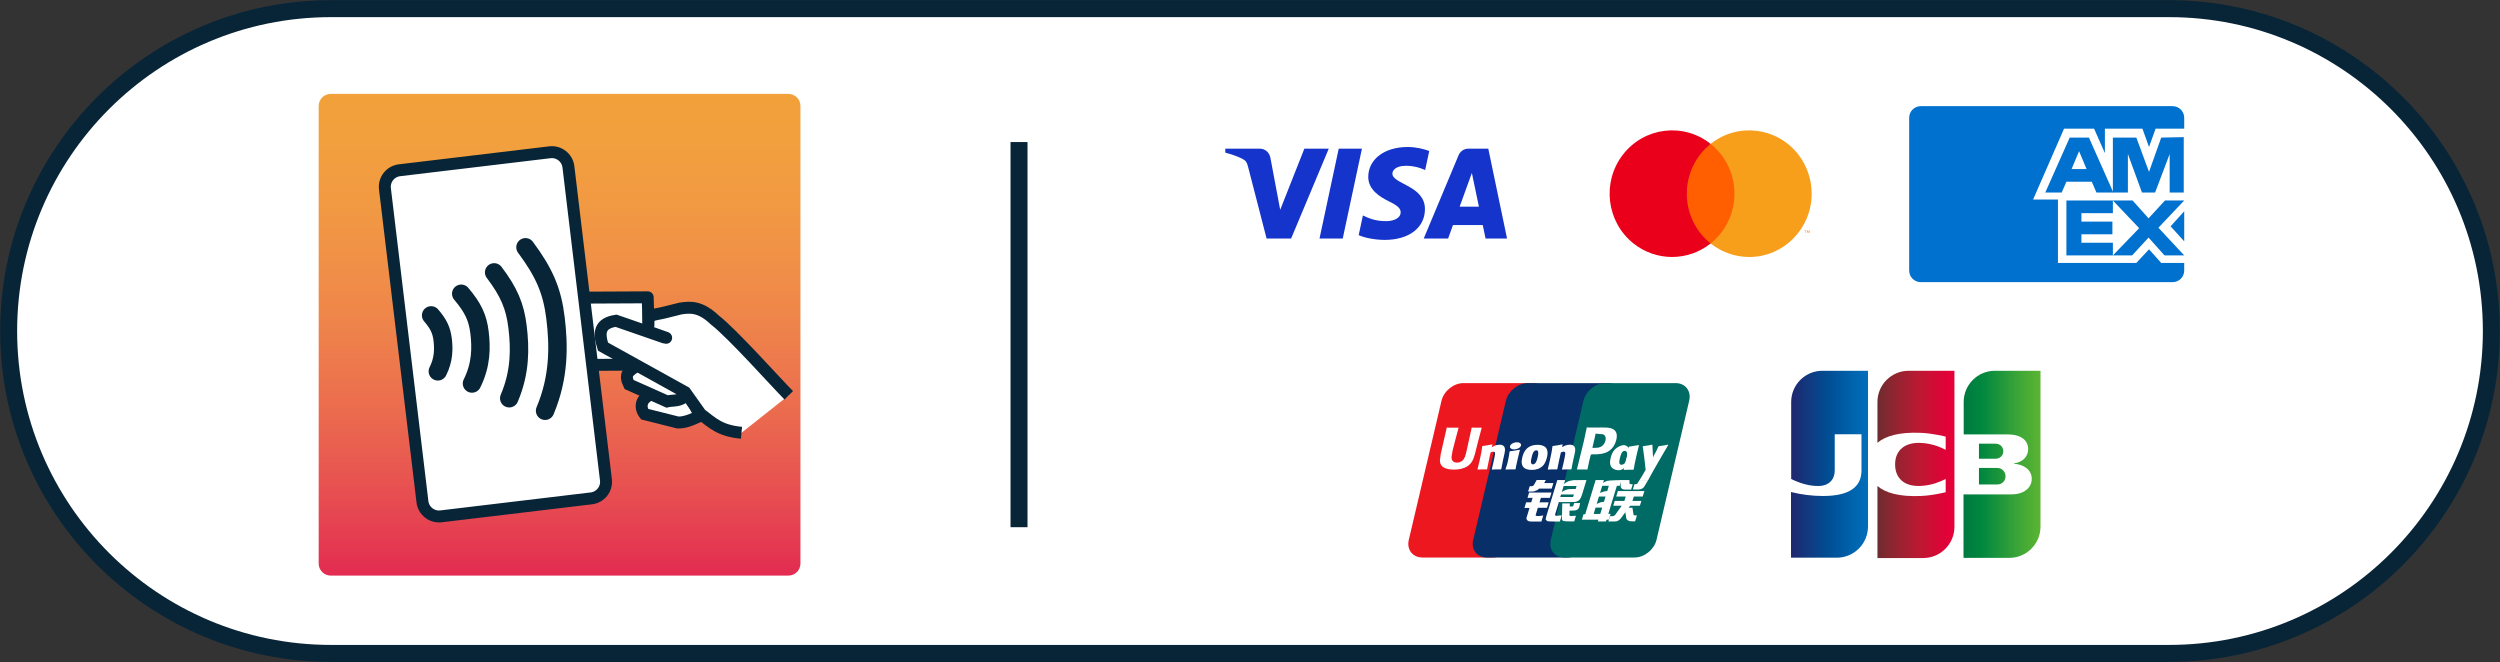 <svg width="1012" height="268" xmlns="http://www.w3.org/2000/svg" xmlns:xlink="http://www.w3.org/1999/xlink" xml:space="preserve" overflow="hidden"><rect width="100%" height="100%" fill="#333333" stroke="none"/><defs><clipPath id="clip0"><rect x="2585" y="1959" width="195" height="195"/></clipPath><clipPath id="clip1"><rect x="2585" y="1959" width="195" height="195"/></clipPath><clipPath id="clip2"><rect x="2585" y="1959" width="195" height="195"/></clipPath><clipPath id="clip3"><rect x="2585" y="1959" width="195" height="195"/></clipPath><linearGradient x1="131.499" y1="14.534" x2="131.499" y2="209.534" gradientUnits="userSpaceOnUse" spreadMethod="reflect" id="fill4"><stop offset="0" stop-color="#F3A13A"/><stop offset="0.009" stop-color="#F2A03A"/><stop offset="0.017" stop-color="#F2A03A"/><stop offset="0.026" stop-color="#F2A03B"/><stop offset="0.034" stop-color="#F2A03B"/><stop offset="0.043" stop-color="#F2A03B"/><stop offset="0.052" stop-color="#F2A03C"/><stop offset="0.06" stop-color="#F2A03C"/><stop offset="0.069" stop-color="#F2A03D"/><stop offset="0.078" stop-color="#F2A03D"/><stop offset="0.086" stop-color="#F29F3D"/><stop offset="0.095" stop-color="#F29F3E"/><stop offset="0.103" stop-color="#F29F3E"/><stop offset="0.112" stop-color="#F29F3E"/><stop offset="0.121" stop-color="#F29E3F"/><stop offset="0.129" stop-color="#F29E3F"/><stop offset="0.138" stop-color="#F29E3F"/><stop offset="0.147" stop-color="#F29D40"/><stop offset="0.155" stop-color="#F29D40"/><stop offset="0.164" stop-color="#F29D40"/><stop offset="0.172" stop-color="#F29C41"/><stop offset="0.181" stop-color="#F29C41"/><stop offset="0.19" stop-color="#F29B41"/><stop offset="0.198" stop-color="#F29B42"/><stop offset="0.207" stop-color="#F29A42"/><stop offset="0.216" stop-color="#F29A42"/><stop offset="0.224" stop-color="#F29943"/><stop offset="0.233" stop-color="#F19943"/><stop offset="0.241" stop-color="#F19843"/><stop offset="0.25" stop-color="#F19844"/><stop offset="0.259" stop-color="#F19744"/><stop offset="0.267" stop-color="#F19744"/><stop offset="0.276" stop-color="#F19644"/><stop offset="0.284" stop-color="#F19545"/><stop offset="0.293" stop-color="#F19545"/><stop offset="0.302" stop-color="#F19445"/><stop offset="0.31" stop-color="#F19346"/><stop offset="0.319" stop-color="#F19346"/><stop offset="0.328" stop-color="#F19246"/><stop offset="0.336" stop-color="#F09146"/><stop offset="0.345" stop-color="#F09147"/><stop offset="0.353" stop-color="#F09047"/><stop offset="0.362" stop-color="#F08F47"/><stop offset="0.371" stop-color="#F08E47"/><stop offset="0.379" stop-color="#F08D48"/><stop offset="0.388" stop-color="#F08D48"/><stop offset="0.397" stop-color="#F08C48"/><stop offset="0.405" stop-color="#F08B48"/><stop offset="0.414" stop-color="#EF8A49"/><stop offset="0.422" stop-color="#EF8949"/><stop offset="0.431" stop-color="#EF8849"/><stop offset="0.44" stop-color="#EF8749"/><stop offset="0.448" stop-color="#EF874A"/><stop offset="0.457" stop-color="#EF864A"/><stop offset="0.466" stop-color="#EF854A"/><stop offset="0.474" stop-color="#EF844A"/><stop offset="0.483" stop-color="#EE834B"/><stop offset="0.491" stop-color="#EE824B"/><stop offset="0.5" stop-color="#EE814B"/><stop offset="0.509" stop-color="#EE804B"/><stop offset="0.517" stop-color="#EE7F4B"/><stop offset="0.526" stop-color="#EE7D4C"/><stop offset="0.534" stop-color="#EE7C4C"/><stop offset="0.543" stop-color="#ED7B4C"/><stop offset="0.552" stop-color="#ED7A4C"/><stop offset="0.56" stop-color="#ED794C"/><stop offset="0.569" stop-color="#ED784D"/><stop offset="0.578" stop-color="#ED774D"/><stop offset="0.586" stop-color="#ED764D"/><stop offset="0.595" stop-color="#EC744D"/><stop offset="0.603" stop-color="#EC734D"/><stop offset="0.612" stop-color="#EC724D"/><stop offset="0.621" stop-color="#EC714E"/><stop offset="0.629" stop-color="#EC6F4E"/><stop offset="0.638" stop-color="#EC6E4E"/><stop offset="0.647" stop-color="#EB6D4E"/><stop offset="0.655" stop-color="#EB6C4E"/><stop offset="0.664" stop-color="#EB6A4E"/><stop offset="0.672" stop-color="#EB694F"/><stop offset="0.681" stop-color="#EB684F"/><stop offset="0.69" stop-color="#EB664F"/><stop offset="0.698" stop-color="#EA654F"/><stop offset="0.707" stop-color="#EA634F"/><stop offset="0.716" stop-color="#EA624F"/><stop offset="0.724" stop-color="#EA614F"/><stop offset="0.733" stop-color="#EA5F4F"/><stop offset="0.741" stop-color="#E95E50"/><stop offset="0.75" stop-color="#E95C50"/><stop offset="0.759" stop-color="#E95B50"/><stop offset="0.767" stop-color="#E95950"/><stop offset="0.776" stop-color="#E95850"/><stop offset="0.784" stop-color="#E85650"/><stop offset="0.793" stop-color="#E85550"/><stop offset="0.802" stop-color="#E85350"/><stop offset="0.81" stop-color="#E85250"/><stop offset="0.819" stop-color="#E75051"/><stop offset="0.828" stop-color="#E74E51"/><stop offset="0.836" stop-color="#E74D51"/><stop offset="0.845" stop-color="#E74B51"/><stop offset="0.853" stop-color="#E74A51"/><stop offset="0.862" stop-color="#E64851"/><stop offset="0.871" stop-color="#E64651"/><stop offset="0.879" stop-color="#E64551"/><stop offset="0.888" stop-color="#E64351"/><stop offset="0.897" stop-color="#E54151"/><stop offset="0.905" stop-color="#E53F51"/><stop offset="0.914" stop-color="#E53E51"/><stop offset="0.922" stop-color="#E53C51"/><stop offset="0.931" stop-color="#E53A51"/><stop offset="0.94" stop-color="#E43851"/><stop offset="0.948" stop-color="#E43751"/><stop offset="0.957" stop-color="#E43551"/><stop offset="0.966" stop-color="#E43351"/><stop offset="0.974" stop-color="#E33151"/><stop offset="0.983" stop-color="#E32F51"/><stop offset="0.991" stop-color="#E32D51"/><stop offset="1" stop-color="#E32C52"/></linearGradient><clipPath id="clip5"><rect x="2952" y="1962" width="116" height="76"/></clipPath><clipPath id="clip6"><rect x="2952" y="1962" width="116" height="76"/></clipPath><clipPath id="clip7"><rect x="3181" y="2071" width="102" height="77"/></clipPath><clipPath id="clip8"><rect x="3181" y="2071" width="102" height="77"/></clipPath><clipPath id="clip9"><rect x="3181" y="2071" width="102" height="77"/></clipPath><linearGradient x1="69.92" y1="42.642" x2="101.123" y2="42.642" gradientUnits="userSpaceOnUse" spreadMethod="pad" id="fill10"><stop offset="0" stop-color="#007940"/><stop offset="0.23" stop-color="#00873F"/><stop offset="0.74" stop-color="#40A737"/><stop offset="1" stop-color="#5CB531"/></linearGradient><linearGradient x1="69.915" y1="37.815" x2="101.095" y2="37.815" gradientUnits="userSpaceOnUse" spreadMethod="pad" id="fill11"><stop offset="0" stop-color="#007940"/><stop offset="0.23" stop-color="#00873F"/><stop offset="0.74" stop-color="#40A737"/><stop offset="1" stop-color="#5CB531"/></linearGradient><linearGradient x1="69.915" y1="32.504" x2="101.123" y2="32.504" gradientUnits="userSpaceOnUse" spreadMethod="pad" id="fill12"><stop offset="0" stop-color="#007940"/><stop offset="0.23" stop-color="#00873F"/><stop offset="0.74" stop-color="#40A737"/><stop offset="1" stop-color="#5CB531"/></linearGradient><linearGradient x1="0.057" y1="37.781" x2="31.744" y2="37.781" gradientUnits="userSpaceOnUse" spreadMethod="pad" id="fill13"><stop offset="0" stop-color="#1F286F"/><stop offset="0.48" stop-color="#004E94"/><stop offset="0.83" stop-color="#0066B1"/><stop offset="1" stop-color="#006FBC"/></linearGradient><linearGradient x1="34.819" y1="37.848" x2="65.596" y2="37.848" gradientUnits="userSpaceOnUse" spreadMethod="pad" id="fill14"><stop offset="0" stop-color="#6C2C2F"/><stop offset="0.17" stop-color="#882730"/><stop offset="0.57" stop-color="#BE1833"/><stop offset="0.86" stop-color="#DC0436"/><stop offset="1" stop-color="#E60039"/></linearGradient></defs><g transform="translate(-2456 -1921)"><path d="M2459.5 2055C2459.5 1982.93 2517.93 1924.5 2590 1924.5L3334 1924.5C3406.07 1924.5 3464.5 1982.93 3464.5 2055L3464.5 2055C3464.5 2127.07 3406.07 2185.5 3334 2185.5L2590 2185.5C2517.93 2185.5 2459.5 2127.07 2459.5 2055Z" stroke="#082537" stroke-width="6.875" stroke-miterlimit="8" fill="#FFFFFF" fill-rule="evenodd"/><path d="M2868.5 1978.5 2868.5 2134.41" stroke="#082537" stroke-width="6.875" stroke-miterlimit="8" fill="none" fill-rule="evenodd"/><g clip-path="url(#clip0)"><g clip-path="url(#clip1)"><g clip-path="url(#clip2)"><g clip-path="url(#clip3)"><path d="M34.086 19.426C34.086 16.724 36.276 14.534 38.978 14.534L224.021 14.534C226.722 14.534 228.913 16.724 228.913 19.426L228.913 204.643C228.913 207.344 226.722 209.534 224.021 209.534L38.978 209.534C36.276 209.534 34.086 207.344 34.086 204.643Z" fill="url(#fill4)" fill-rule="evenodd" transform="matrix(1.001 0 0 1 2550.88 1944.47)"/><path d="M183.933 137.276C183.971 137.337 184.348 137.057 188.397 144.832 186.866 145.387 183.198 147.642 179.383 147.572L165.905 144.189C163.83 141.518 164.359 138.052 168.077 136.392L168.077 136.392" stroke="#082537" stroke-width="4.838" stroke-miterlimit="8" fill="#FFFFFF" fill-rule="evenodd" transform="matrix(1.001 0 0 1 2550.88 1944.47)"/><path d="M167.553 110.89 167.138 96.885 115.314 97.141 115.268 124.422 160.742 124.135 162.046 125.32" stroke="#082537" stroke-width="4.838" stroke-linejoin="round" stroke-miterlimit="10" fill="#FFFFFF" fill-rule="evenodd" transform="matrix(1.001 0 0 1 2550.88 1944.47)"/><path d="M162.333 124.88C159.379 126.927 157.561 127.956 159.598 132.169L174.967 139.028C177.462 138.44 180.378 139.202 182.751 136.357" stroke="#082537" stroke-width="4.838" stroke-miterlimit="8" fill="#FFFFFF" fill-rule="evenodd" transform="matrix(1.001 0 0 1 2550.88 1944.47)"/><path d="M224.196 136.554C219.229 131.614 201.53 111.652 194.235 106.014 188.482 100.558 184.515 100.808 180.507 101.397 166.896 104.866 174.752 102.594 167.492 104.525 167.305 110.374 167.714 106.397 167.014 110.586 184.565 116.821 164.992 109.804 174.29 113.285L154.34 106.363C147.613 107.388 147.233 111.195 149.064 116.849L182.303 135.294 188.565 144.117C193.413 147.774 196.258 150.889 205.068 151.721" stroke="#082537" stroke-width="4.838" stroke-miterlimit="8" fill="#FFFFFF" fill-rule="evenodd" transform="matrix(1.001 0 0 1 2550.88 1944.47)"/><path d="M64.485 56.361 133.731 48.07 148.193 168.846 78.948 177.137Z" stroke="#082537" stroke-width="0.793" stroke-miterlimit="8" fill="#FFFFFF" fill-rule="evenodd" transform="matrix(1.001 0 0 1 2550.88 1944.47)"/><path d="M60.881 52.955C60.438 49.253 63.08 45.892 66.782 45.449L127.575 38.17C131.277 37.726 134.638 40.368 135.081 44.07L150.252 170.764C150.695 174.465 148.053 177.827 144.351 178.27L83.558 185.549C79.856 185.992 76.495 183.352 76.052 179.649Z" stroke="#082537" stroke-width="4.838" stroke-miterlimit="8" fill="#FFFFFF" fill-rule="evenodd" transform="matrix(1.001 0 0 1 2550.88 1944.47)"/><path d="M117.718 76.629C125.416 86.998 128.558 94.398 129.879 105.428 131.2 116.457 131.428 129.053 125.642 142.808" stroke="#082537" stroke-width="7.455" stroke-linecap="round" stroke-miterlimit="8" fill="none" fill-rule="evenodd" transform="matrix(1.001 0 0 1 2550.88 1944.47)"/><path d="M105.044 86.784C111.055 94.757 113.503 100.452 114.52 108.945 115.537 117.438 115.696 127.138 111.145 137.741" stroke="#082537" stroke-width="7.455" stroke-linecap="round" stroke-miterlimit="8" fill="none" fill-rule="evenodd" transform="matrix(1.001 0 0 1 2550.88 1944.47)"/><path d="M91.73 95.44C96.498 101.067 98.412 105.108 99.137 111.163 99.862 117.218 99.88 124.146 96.081 131.773" stroke="#082537" stroke-width="7.455" stroke-linecap="round" stroke-miterlimit="8" fill="none" fill-rule="evenodd" transform="matrix(1.001 0 0 1 2550.88 1944.47)"/><path d="M79.561 104.195C82.566 107.699 83.77 110.217 84.223 113.993 84.675 117.769 84.679 122.089 82.274 126.848" stroke="#082537" stroke-width="7.455" stroke-linecap="round" stroke-miterlimit="8" fill="none" fill-rule="evenodd" transform="matrix(1.001 0 0 1 2550.88 1944.47)"/></g></g></g></g><g clip-path="url(#clip5)"><g clip-path="url(#clip6)"><g><path d="M88.542 44.829 73.311 81.169 63.373 81.169 55.878 52.168C55.423 50.382 55.027 49.727 53.643 48.975 51.384 47.749 47.653 46.599 44.37 45.885L44.593 44.829 60.589 44.829C62.627 44.829 64.46 46.186 64.923 48.534L68.882 69.562 78.665 44.828 88.542 44.828ZM127.477 69.304C127.517 59.713 114.215 59.185 114.306 54.9 114.335 53.596 115.576 52.21 118.294 51.856 119.641 51.68 123.352 51.545 127.562 53.482L129.213 45.776C126.951 44.955 124.041 44.165 120.42 44.165 111.128 44.165 104.589 49.104 104.533 56.177 104.473 61.409 109.201 64.328 112.762 66.067 116.427 67.847 117.656 68.991 117.642 70.583 117.616 73.021 114.72 74.097 112.013 74.139 107.288 74.212 104.546 72.861 102.361 71.845L100.657 79.806C102.853 80.814 106.907 81.693 111.111 81.737 120.987 81.737 127.447 76.859 127.477 69.304M152.014 81.169 160.708 81.169 153.119 44.829 145.094 44.829C143.29 44.829 141.768 45.88 141.094 47.495L126.987 81.169 136.858 81.169 138.818 75.741 150.879 75.741 152.014 81.169ZM141.525 68.293 146.473 54.649 149.321 68.293 141.525 68.293ZM101.973 44.829 94.2 81.169 84.8 81.169 92.576 44.829 101.973 44.829Z" fill="#1434CB" transform="matrix(1 0 0 1.001 2905.34 1936.3)"/></g></g></g><g><g><g><path d="M42.413 18.041 64.528 18.041 64.528 57.782 42.413 57.782Z" fill="#FF5F00" transform="matrix(1 0 0 1.014 3095 1961.04)"/><path d="M268.336 214.832C268.329 207.077 271.889 199.75 277.989 194.962 267.015 186.336 251.126 188.24 242.499 199.214 233.873 210.188 235.777 226.077 246.751 234.703 255.917 241.908 268.823 241.908 277.989 234.703 271.889 229.915 268.329 222.587 268.336 214.832Z" fill="#EB001B" transform="matrix(1 0 0 1.014 2870.48 1781.56)"/><path d="M318.881 214.832C318.882 228.791 307.567 240.106 293.609 240.107 287.944 240.107 282.443 238.204 277.989 234.703 288.964 226.074 290.864 210.182 282.235 199.208 280.994 197.629 279.568 196.203 277.989 194.962 288.963 186.336 304.851 188.239 313.478 199.213 316.978 203.667 318.882 209.167 318.881 214.832Z" fill="#F79E1B" transform="matrix(1 0 0 1.014 2870.48 1781.56)"/><path d="M316.47 230.494 316.47 229.68 316.798 229.68 316.798 229.515 315.962 229.515 315.962 229.68 316.291 229.68 316.291 230.494ZM318.092 230.494 318.092 229.513 317.836 229.513 317.541 230.187 317.246 229.513 316.99 229.513 316.99 230.494 317.171 230.494 317.171 229.754 317.447 230.392 317.635 230.392 317.911 229.752 317.911 230.494Z" fill="#F79E1B" transform="matrix(1 0 0 1.014 2870.48 1781.56)"/></g></g></g><g><g><g><path d="M3330.86 2027.43 3325.92 2021.92 3320.79 2027.43 3310.72 2027.43 3310.72 2027.43 3289.06 2027.43 3289.06 2001.78 3278.99 2001.78 3291.53 1973.09 3303.69 1973.09 3308.06 1982.97 3308.06 1973.09 3323.26 1973.09 3325.92 1980.5 3328.58 1973.09 3340.17 1973.09 3340.17 1968.72C3340.17 1966.06 3338.08 1963.97 3335.42 1963.97L3233.58 1963.97C3230.92 1963.97 3228.83 1966.06 3228.83 1968.72L3228.83 2030.47C3228.83 2033.13 3230.92 2035.22 3233.58 2035.22L3335.42 2035.22C3338.08 2035.22 3340.17 2033.13 3340.17 2030.47L3340.17 2027.43 3330.86 2027.43Z" fill="#0071CE"/><path d="M3332.19 2024.39 3340.17 2024.39 3329.72 2013.18 3340.17 2002.16 3332.38 2002.16 3325.73 2009.38 3319.27 2002.16 3311.29 2002.16 3321.93 2013.37 3311.29 2024.39 3319.08 2024.39 3325.73 2017.17 3332.19 2024.39Z" fill="#0071CE"/><path d="M3298.56 2019.26 3298.56 2015.84 3311.1 2015.84 3311.1 2010.71 3298.56 2010.71 3298.56 2007.29 3311.29 2007.29 3311.29 2002.16 3292.48 2002.16 3292.48 2024.39 3311.29 2024.39 3311.29 2019.26 3298.56 2019.26Z" fill="#0071CE"/><path d="M3334.28 1998.93 3339.98 1998.93 3339.98 1976.51 3330.86 1976.7 3325.92 1990.57 3320.79 1976.7 3311.29 1976.7 3311.29 1998.93 3317.37 1998.93 3317.37 1983.35 3323.07 1998.93 3328.39 1998.93 3334.28 1983.35 3334.28 1998.93Z" fill="#0071CE"/><path d="M3301.6 1976.7 3293.81 1976.7 3283.93 1998.93 3290.58 1998.93 3292.48 1994.56 3302.74 1994.56 3304.64 1998.93 3311.48 1998.93 3301.6 1976.7ZM3294.57 1989.43 3297.61 1982.21 3300.65 1989.43 3294.57 1989.43Z" fill="#0071CE"/><path d="M3334.66 2012.61 3340.17 2018.69 3340.17 2006.53 3334.66 2012.61Z" fill="#0071CE"/></g></g></g><g><g><g><g><path d="M0 0 28.167 0C32.099 0 34.547-3.206 33.629-7.154L20.514-63.455C19.587-67.391 15.652-70.596 11.719-70.596L-16.45-70.596C-20.383-70.596-22.828-67.391-21.911-63.455L-8.788-7.154C-7.873-3.206-3.941 0 0 0" fill="#ED171F" transform="matrix(1.009 0 0 -1 3048.39 2076.08)"/><path d="M0 0 32.394 0C36.325 0 34.552-3.206 33.628-7.154L20.514-63.455C19.597-67.391 19.885-70.596 15.943-70.596L-16.448-70.596C-20.386-70.596-22.824-67.391-21.899-63.455L-8.79-7.154C-7.863-3.206-3.932 0 0 0" fill="#082F67" transform="matrix(1.009 0 0 -1 3074.45 2076.08)"/><path d="M0 0 28.163 0C32.098 0 34.543-3.206 33.621-7.154L20.508-63.455C19.587-67.391 15.653-70.596 11.707-70.596L-16.448-70.596C-20.39-70.596-22.831-67.391-21.907-63.455L-8.798-7.154C-7.875-3.206-3.943 0 0 0" fill="#006A65" transform="matrix(1.009 0 0 -1 3105.86 2076.08)"/><path d="M0 0-3.433-11.359-2.51-11.359-3.223-13.708-4.146-13.708-4.361-14.437-7.627-14.437-7.406-13.708-14.045-13.708-13.378-11.534-12.707-11.534-9.225 0-8.529 2.331-5.196 2.331-5.544 1.152C-5.544 1.152-4.657 1.793-3.815 2.012-2.972 2.233 1.857 2.313 1.857 2.313L1.142 0ZM-5.872 0-6.754-2.903C-6.754-2.903-5.768-2.458-5.227-2.309-4.681-2.168-3.861-2.113-3.861-2.113L-3.223 0ZM-7.192-4.346-8.104-7.365C-8.104-7.365-7.096-6.848-6.554-6.687-6.008-6.561-5.183-6.458-5.183-6.458L-4.536-4.346ZM-9.317-11.392-6.661-11.392-5.894-8.84-8.55-8.84Z" fill="#FFFFFF" fill-rule="evenodd" transform="matrix(1.009 0 0 -1 3110.51 2117.65)"/><path d="M0 0 3.556 0 3.596-1.326C3.575-1.549 3.767-1.654 4.179-1.654L4.901-1.654 4.241-3.842 2.321-3.842C0.655-3.965 0.026-3.249 0.063-2.447Z" fill="#FFFFFF" transform="matrix(1.009 0 0 -1 3112 2115.34)"/><path d="M0 0-3.39 0-2.808 1.951 1.066 1.951 1.621 3.729-2.207 3.729-1.549 5.927 9.101 5.927 8.434 3.729 4.863 3.729 4.304 1.951 7.883 1.951 7.293 0 3.418 0 2.733-0.821 4.304-0.821 4.685-3.277C4.726-3.518 4.734-3.678 4.81-3.783 4.889-3.874 5.36-3.916 5.633-3.916L6.11-3.916 5.385-6.306 4.176-6.306C3.989-6.306 3.712-6.29 3.334-6.271 2.967-6.239 2.708-6.027 2.465-5.911 2.244-5.8 1.911-5.531 1.835-5.074L1.455-2.623-0.303-5.041C-0.863-5.8-1.62-6.381-2.896-6.381L-5.366-6.381-4.719-4.25-3.777-4.25C-3.504-4.25-3.262-4.143-3.086-4.051-2.904-3.974-2.744-3.883-2.563-3.614Z" fill="#FFFFFF" transform="matrix(1.009 0 0 -1 3112.47 2125.72)"/><path d="M0 0 8.977 0 8.314-2.143 4.723-2.143 4.165-3.966 7.838-3.966 7.168-6.18 3.498-6.18 2.609-9.149C2.499-9.479 3.476-9.525 3.829-9.525L5.669-9.271 4.933-11.717 0.791-11.717C0.465-11.717 0.211-11.671-0.15-11.589-0.5-11.502-0.654-11.347-0.808-11.11-0.958-10.866-1.188-10.668-1.032-10.151L0.156-6.218-1.882-6.218-1.206-3.966 0.844-3.966 1.388-2.143-0.654-2.143Z" fill="#FFFFFF" transform="matrix(1.009 0 0 -1 3074.99 2120.39)"/><path d="M0 0 3.682 0 3.008-2.241-2.022-2.241-2.569-2.711C-2.801-2.94-2.883-2.843-3.187-3.008-3.471-3.153-4.071-3.436-4.844-3.436L-6.459-3.436-5.803-1.281-5.319-1.281C-4.909-1.281-4.631-1.247-4.49-1.156-4.329-1.056-4.151-0.828-3.944-0.456L-3.021 1.225 0.642 1.225Z" fill="#FFFFFF" transform="matrix(1.009 0 0 -1 3081.09 2116.54)"/><path d="M0 0 3.137 0 2.681-1.578C2.681-1.578 3.67-0.788 4.364-0.506 5.055-0.246 6.62-0.015 6.62-0.015L11.695 0.012 9.965-5.747C9.675-6.736 9.337-7.374 9.124-7.664 8.931-7.962 8.707-8.211 8.262-8.452 7.835-8.68 7.446-8.812 7.088-8.849 6.752-8.874 6.238-8.887 5.523-8.894L0.637-8.894-0.743-13.452C-0.874-13.902-0.937-14.115-0.852-14.236-0.779-14.347-0.613-14.47-0.384-14.47L1.772-14.267 1.037-16.765-1.38-16.765C-2.147-16.765-2.706-16.749-3.099-16.718-3.471-16.689-3.86-16.718-4.117-16.517-4.345-16.319-4.686-16.061-4.678-15.793-4.653-15.545-4.553-15.134-4.393-14.572ZM6.661-5.82 1.517-5.82 1.204-6.858 5.654-6.858C6.18-6.793 6.288-6.868 6.33-6.843ZM1.803-4.883C1.803-4.883 2.806-3.965 4.527-3.667 4.918-3.591 7.365-3.616 7.365-3.616L7.735-2.385 2.552-2.385Z" fill="#FFFFFF" fill-rule="evenodd" transform="matrix(1.009 0 0 -1 3086.4 2115.34)"/><path d="M0 0-0.287-1.384C-0.415-1.814-0.522-2.145-0.849-2.421-1.188-2.71-1.594-3.015-2.536-3.015L-4.274-3.085-4.288-4.652C-4.312-5.097-4.192-5.05-4.121-5.122-4.04-5.198-3.97-5.233-3.89-5.258L-3.343-5.233-1.679-5.136-2.365-7.421-4.274-7.421C-5.611-7.421-6.603-7.392-6.93-7.131-7.249-6.93-7.291-6.671-7.282-6.235L-7.162-0.138-4.118-0.138-4.156-1.384-3.422-1.384C-3.172-1.384-3.007-1.358-2.899-1.293-2.81-1.221-2.74-1.126-2.692-0.971L-2.395 0Z" fill="#FFFFFF" transform="matrix(1.009 0 0 -1 3095.63 2124.64)"/><path d="M0 0C-0.111-0.49-2.063-9.512-2.071-9.517-2.494-11.34-2.793-12.648-3.835-13.482-4.425-13.967-5.116-14.206-5.913-14.206-7.195-14.206-7.947-13.569-8.075-12.358L-8.099-11.944C-8.099-11.944-7.709-9.496-7.703-9.487-7.703-9.487-5.654-1.264-5.286-0.182-5.27-0.121-5.262-0.091-5.254-0.059-9.248-0.095-9.959-0.059-10.005 1.28054e-16-10.027-0.08-10.134-0.592-10.134-0.592L-12.23-9.851-12.412-10.642-12.755-13.21C-12.755-13.967-12.604-14.592-12.308-15.118-11.352-16.79-8.627-17.038-7.09-17.038-5.104-17.038-3.247-16.613-1.989-15.848 0.192-14.557 0.767-12.535 1.277-10.747L1.512-9.831C1.512-9.831 3.628-1.293 3.989-0.182 3.999-0.121 4.006-0.091 4.02-0.059 1.127-0.091 0.275-0.059 0 0" fill="#FFFFFF" transform="matrix(1.009 0 0 -1 3051.75 2094.06)"/><path d="M0 0C-1.418 0.02-1.915 0.02-3.572-0.065L-3.637 0.058C-3.491 0.688-3.334 1.309-3.194 1.948L-2.991 2.809C-2.684 4.152-2.383 5.713-2.348 6.184-2.319 6.471-2.224 7.185-3.04 7.185-3.385 7.185-3.744 7.017-4.105 6.852-4.305 6.137-4.71 4.136-4.896 3.22-5.308 1.296-5.335 1.078-5.518 0.125L-5.637 0C-7.098 0.02-7.603 0.02-9.284-0.065L-9.363 0.075C-9.081 1.219-8.801 2.373-8.533 3.514-7.829 6.613-7.663 7.801-7.466 9.376L-7.334 9.47C-5.696 9.699-5.299 9.744-3.526 10.109L-3.376 9.942-3.643 8.954C-3.344 9.131-3.061 9.312-2.751 9.47-1.915 9.881-0.985 10.002-0.472 10.002 0.302 10.002 1.151 9.785 1.507 8.887 1.844 8.087 1.621 7.098 1.178 5.155L0.949 4.168C0.494 2.005 0.42 1.609 0.166 0.125Z" fill="#FFFFFF" transform="matrix(1.009 0 0 -1 3063.55 2111.01)"/><path d="M0 0C-0.852 0.004-1.4 0.02-1.938 0.004-2.47 0-2.991-0.028-3.783-0.065L-3.831 0.004-3.883 0.075C-3.667 0.895-3.545 1.182-3.439 1.474-3.331 1.762-3.226 2.055-3.038 2.887-2.791 3.97-2.638 4.73-2.528 5.393-2.415 6.037-2.35 6.583-2.27 7.217L-2.204 7.267-2.133 7.328C-1.285 7.448-0.743 7.527-0.195 7.611 0.361 7.692 0.921 7.801 1.801 7.967L1.835 7.891 1.859 7.813C1.695 7.142 1.529 6.471 1.37 5.788 1.213 5.109 1.047 4.442 0.899 3.766 0.577 2.338 0.452 1.809 0.376 1.428 0.306 1.064 0.282 0.866 0.156 0.125L0.079 0.058Z" fill="#FFFFFF" transform="matrix(1.009 0 0 -1 3069.36 2111.01)"/><path d="M0 0C0.497 2.179 0.116 3.198-0.37 3.821-1.113 4.763-2.412 5.067-3.766 5.067-4.577 5.067-6.513 4.984-8.028 3.587-9.109 2.584-9.616 1.215-9.921-0.091-10.225-1.421-10.577-3.828-8.369-4.72-7.684-5.008-6.708-5.089-6.073-5.089-4.455-5.089-2.797-4.643-1.555-3.322-0.587-2.248-0.15-0.652 -2.92695e-16 5.85389e-16M-3.703 0.158C-3.781-0.207-4.1-1.575-4.538-2.157-4.842-2.584-5.202-2.841-5.6-2.841-5.712-2.841-6.412-2.841-6.425-1.802-6.433-1.29-6.326-0.758-6.198-0.191-5.825 1.459-5.385 2.843-4.263 2.843-3.38 2.843-3.322 1.814-3.703 0.158" fill="#FFFFFF" transform="matrix(1.009 0 0 -1 3082.21 2106.13)"/><path d="M0 0C-1.708 0.016-2.2 0.016-3.779-0.051L-3.886 0.076C-3.454 1.702-3.021 3.322-2.64 4.964-2.146 7.096-2.033 8.001-1.867 9.248L-1.739 9.354C-0.043 9.598 0.428 9.665 2.197 9.992L2.253 9.847C1.929 8.51 1.604 7.172 1.296 5.83 0.643 3.019 0.406 1.59 0.156 0.121Z" fill="#FFFFFF" transform="matrix(1.009 0 0 -1 3117.16 2111.16)"/><path d="M0 0C0.497 2.168-1.501 0.191-1.822 0.907-2.312 2.022-2.005 4.285-3.974 5.041-4.73 5.335-6.509 4.954-8.028 3.566-9.102 2.566-9.613 1.215-9.915-0.09-10.221-1.401-10.572-3.803-8.376-4.665-7.682-4.959-7.046-5.043-6.413-5.018-4.204-4.898-2.519-1.566-1.276-0.244-0.315 0.8-0.146-0.637 0 0M-3.38 0.162C-3.463-0.186-3.783-1.57-4.222-2.142-4.512-2.552-5.203-2.812-5.598-2.812-5.71-2.812-6.405-2.812-6.43-1.782-6.435-1.276-6.329-0.743-6.197-0.171-5.824 1.443-5.383 2.822-4.262 2.822-3.377 2.822-3 1.818-3.38 0.162" fill="#FFFFFF" transform="matrix(1.009 0 0 -1 3117.98 2106.33)"/><path d="M0 0C-1.421 0.02-1.902 0.02-3.572-0.065L-3.632 0.058C-3.491 0.688-3.33 1.309-3.182 1.948L-2.983 2.809C-2.675 4.152-2.375 5.713-2.341 6.184-2.313 6.471-2.219 7.185-3.028 7.185-3.378 7.185-3.733 7.017-4.097 6.852-4.295 6.137-4.701 4.136-4.896 3.22-5.3 1.296-5.328 1.078-5.511 0.125L-5.633 0C-7.093 0.02-7.594 0.02-9.271-0.065L-9.347 0.075C-9.068 1.219-8.794 2.373-8.525 3.514-7.822 6.613-7.655 7.801-7.46 9.376L-7.328 9.47C-5.689 9.699-5.291 9.744-3.518 10.109L-3.378 9.942-3.636 8.954C-3.344 9.131-3.048 9.312-2.746 9.47-1.915 9.881-0.977 10.002-0.475 10.002 0.302 10.002 1.152 9.785 1.517 8.887 1.851 8.087 1.625 7.098 1.178 5.155L0.956 4.168C0.492 2.005 0.42 1.609 0.175 0.125Z" fill="#FFFFFF" transform="matrix(1.009 0 0 -1 3091.97 2111.01)"/><path d="M0 0C-0.25-1.123-0.979-2.076-1.922-2.536-2.701-2.928-3.649-2.957-4.629-2.957L-5.261-2.957-5.213-2.705C-5.213-2.705-4.044 2.371-4.049 2.356L-4.015 2.615-3.994 2.816-3.527 2.767C-3.527 2.767-1.126 2.559-1.065 2.552-0.115 2.191 0.273 1.236 0 0M-1.534 5.294C-1.541 5.294-2.711 5.278-2.711 5.278-5.774 5.244-7.001 5.258-7.504 5.319-7.557 5.095-7.634 4.697-7.634 4.697L-8.728-0.394C-8.728-0.394-11.35-11.207-11.475-11.715-8.803-11.686-7.706-11.686-7.249-11.732-7.145-11.224-6.52-8.204-6.52-8.204-6.52-8.204-5.986-5.986-5.954-5.904-5.954-5.904-5.789-5.677-5.619-5.586L-5.376-5.586C-3.073-5.586-0.465-5.586 1.573-4.082 2.958-3.053 3.914-1.533 4.334 0.311 4.448 0.765 4.527 1.308 4.527 1.845 4.527 2.552 4.384 3.252 3.97 3.8 2.932 5.258 0.865 5.278-1.534 5.294" fill="#FFFFFF" transform="matrix(1.009 0 0 -1 3105.91 2099.34)"/><path d="M0 0-0.136 0.152C-1.881-0.198-2.2-0.258-3.808-0.471L-3.929-0.587C-3.935-0.606-3.94-0.638-3.944-0.663L-3.952-0.638C-5.149-3.405-5.111-2.806-6.087-4.979-6.094-4.876-6.095-4.811-6.098-4.709L-6.34 0-6.495 0.152C-8.322-0.198-8.37-0.258-10.062-0.471L-10.197-0.587C-10.209-0.649-10.213-0.709-10.223-0.775L-10.209-0.8C-9.998-1.885-10.047-1.641-9.838-3.343-9.739-4.179-9.61-5.025-9.511-5.849-9.342-7.233-9.25-7.917-9.049-10.023-10.187-11.914-10.462-12.627-11.55-14.285L-11.492-14.435C-9.838-14.373-9.457-14.373-8.233-14.373L-7.963-14.072C-7.039-12.08 0 0 0 0" fill="#FFFFFF" transform="matrix(1.009 0 0 -1 3131.29 2101.15)"/><path d="M0 0C0.933 0.652 1.053 1.554 0.262 2.022-0.539 2.493-1.934 2.345-2.878 1.691-3.828 1.048-3.932 0.144-3.14-0.328-2.346-0.788-0.945-0.654 0 0" fill="#FFFFFF" transform="matrix(1.009 0 0 -1 3070.93 2102.32)"/><path d="M0 0-1.376-2.356C-1.811-3.16-2.619-3.765-3.903-3.769L-6.095-3.733-5.457-1.609-5.033-1.609C-4.807-1.609-4.643-1.595-4.516-1.533-4.408-1.499-4.328-1.413-4.238-1.287L-3.43 0Z" fill="#FFFFFF" transform="matrix(1.009 0 0 -1 3123.13 2115.39)"/></g></g></g></g><g clip-path="url(#clip7)"><g clip-path="url(#clip8)"><g clip-path="url(#clip9)"><path d="M76.08 46.019 83.368 46.019C83.576 46.019 84.069 45.948 84.27 45.948 85.803 45.62 86.883 44.245 86.84 42.678 86.84 41.126 85.778 39.775 84.27 39.408 83.974 39.347 83.671 39.323 83.368 39.338L76.08 39.338 76.08 46.019Z" fill="url(#fill10)" transform="matrix(1 0 0 1 3181 2071.09)"/><path d="M82.534 0C75.558 0.001 69.903 5.656 69.901 12.633L69.901 25.754 87.741 25.754C88.159 25.741 88.577 25.764 88.991 25.822 93.018 26.032 95.999 28.113 95.999 31.722 95.999 34.57 93.987 36.999 90.238 37.485L90.238 37.623C94.333 37.901 97.456 40.193 97.456 43.732 97.456 47.551 93.987 50.039 89.404 50.039L69.829 50.039 69.829 75.734 88.365 75.734C95.341 75.733 100.996 70.078 100.998 63.101L100.998 0Z" fill="url(#fill11)" transform="matrix(1 0 0 1 3181 2071.09)"/><path d="M85.938 32.556C85.966 31.052 84.86 29.767 83.368 29.571 83.23 29.571 82.882 29.501 82.667 29.501L76.08 29.501 76.08 35.609 82.674 35.609C82.882 35.609 83.298 35.609 83.375 35.542 84.864 35.342 85.965 34.058 85.938 32.556Z" fill="url(#fill12)" transform="matrix(1 0 0 1 3181 2071.09)"/><path d="M12.703 0C5.726 1.6598e-15 0.07 5.656 0.07 12.633L0.07 43.802C3.609 45.537 7.288 46.647 10.967 46.647 15.34 46.647 17.702 44.01 17.702 40.401L17.702 25.696 28.529 25.696 28.529 40.342C28.529 46.035 24.99 50.686 12.981 50.686 8.604 50.685 4.244 50.144-7.1288e-08 49.076L0 75.664 18.534 75.664C25.512 75.664 31.169 70.007 31.169 63.029L31.169 0Z" fill="url(#fill13)" transform="matrix(1 0 0 1 3181 2071.09)"/><path d="M47.619 0C40.642 0.001 34.987 5.656 34.986 12.633L34.986 29.155C38.179 26.448 43.732 24.717 52.688 25.128 57.476 25.336 62.613 26.656 62.613 26.656L62.613 32.003C60.044 30.685 56.99 29.503 53.036 29.225 46.233 28.739 42.139 32.073 42.139 37.903 42.139 43.804 46.233 47.135 53.036 46.579 56.993 46.303 60.044 45.054 62.613 43.804L62.613 49.149C62.613 49.149 57.547 50.468 52.688 50.676 43.732 51.092 38.179 49.357 34.986 46.649L34.986 75.802 53.519 75.802C60.496 75.802 66.152 70.146 66.152 63.169L66.152 0Z" fill="url(#fill14)" transform="matrix(1 0 0 1 3181 2071.09)"/></g></g></g></g></svg>